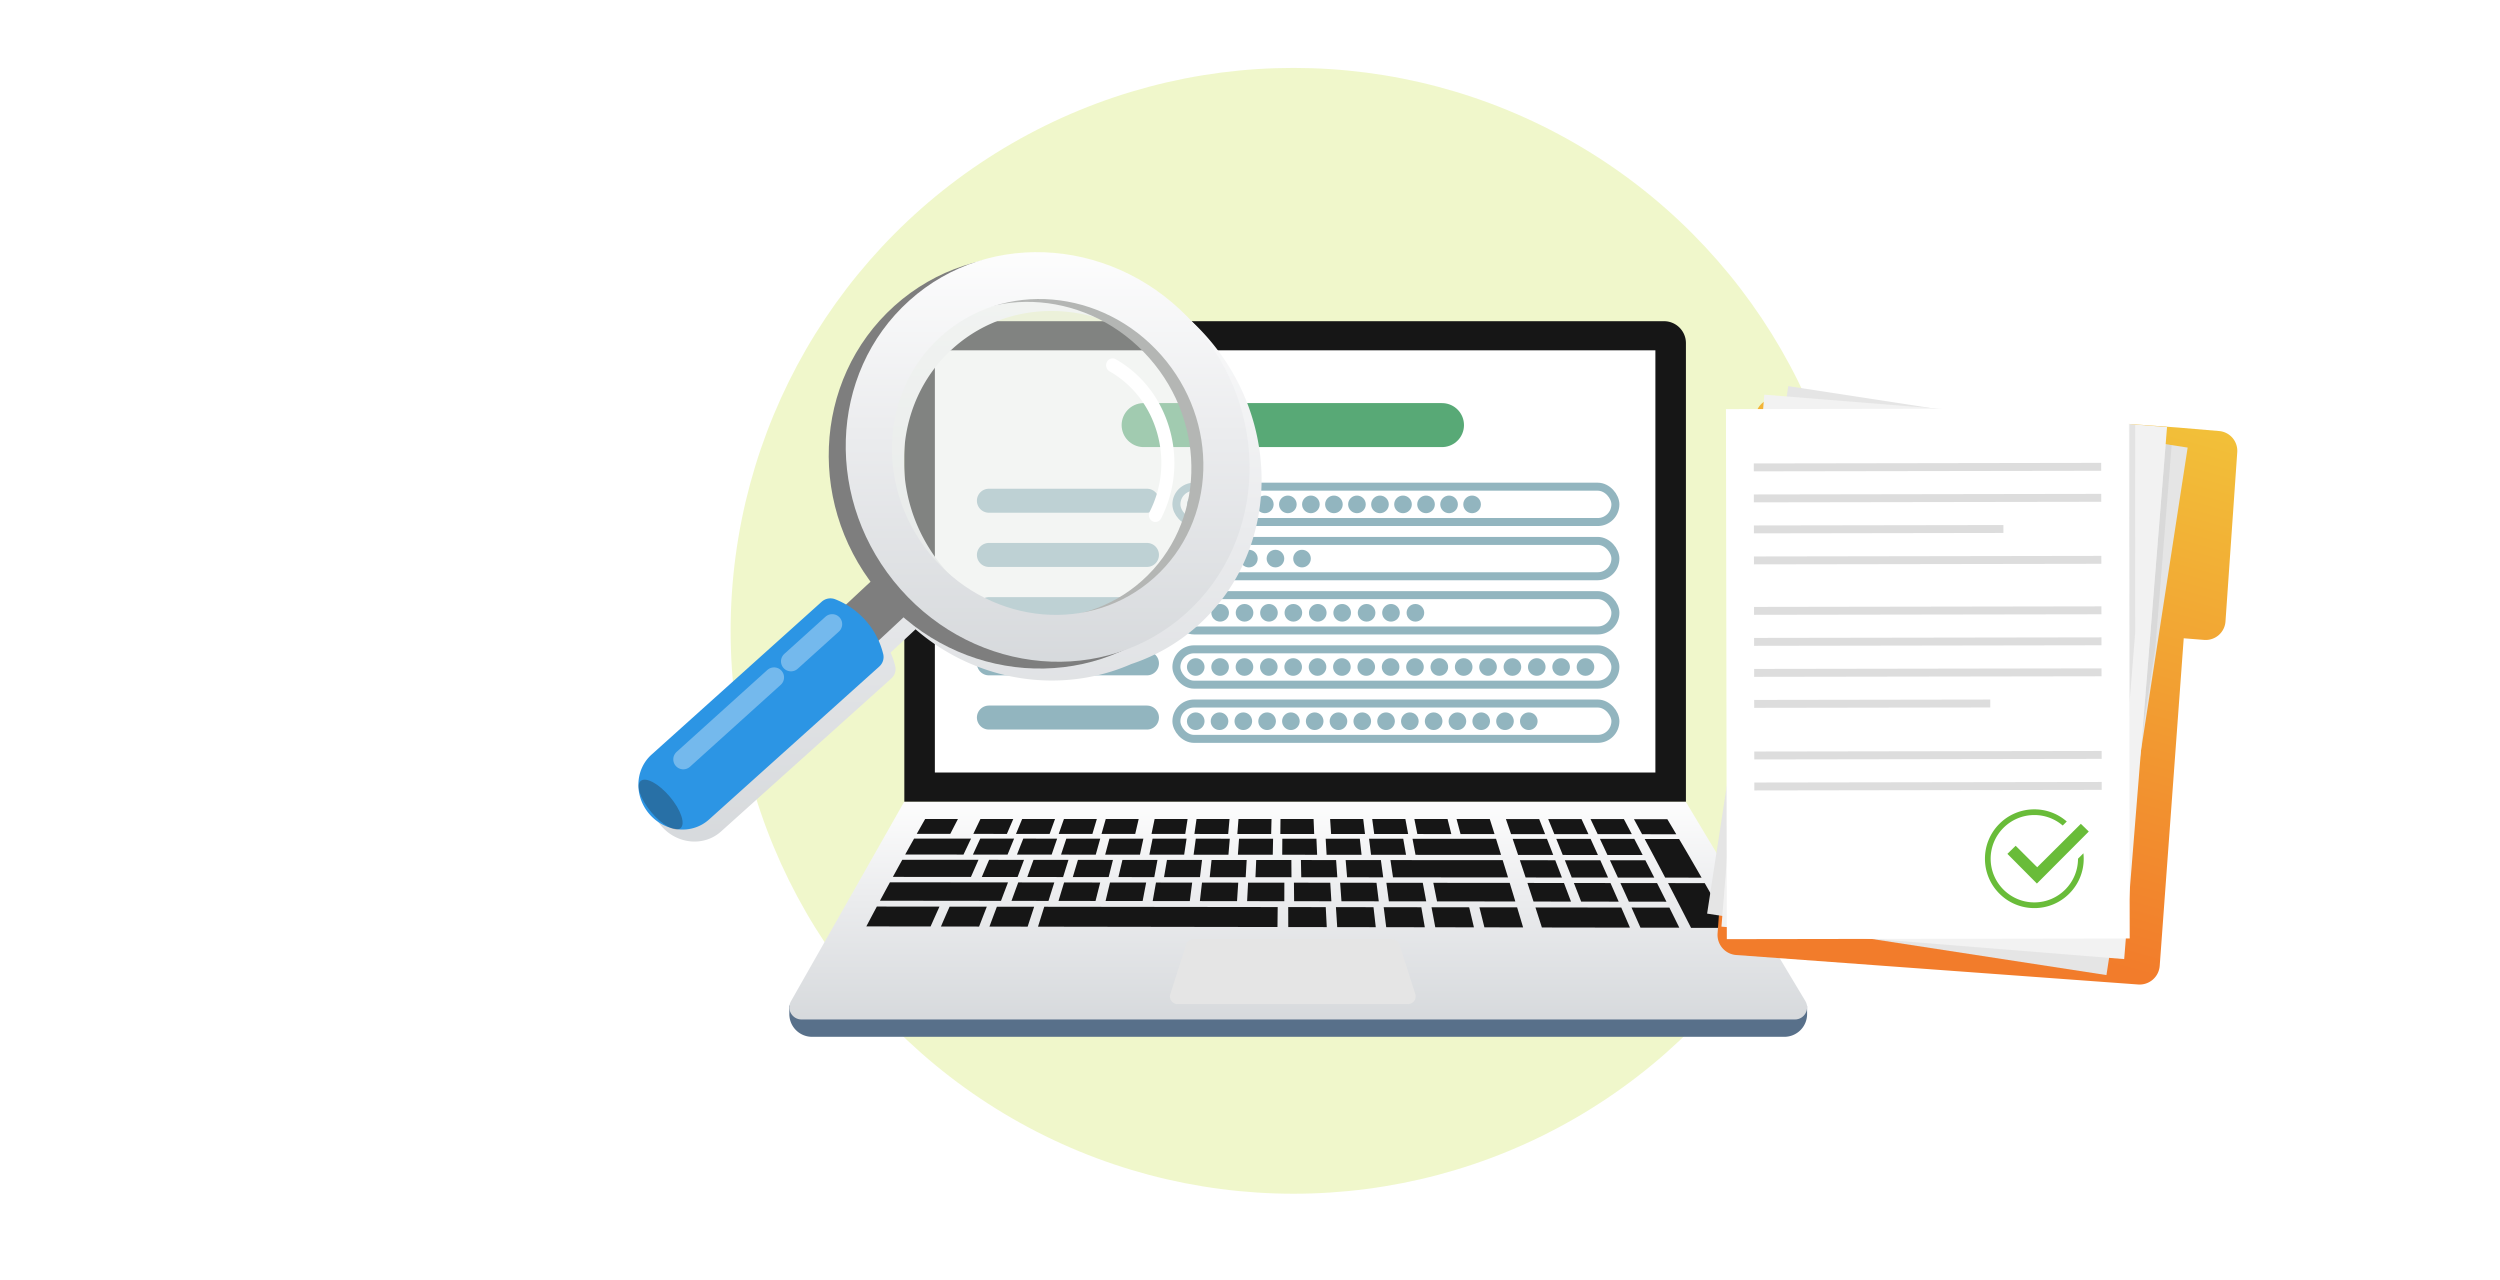 <svg xmlns="http://www.w3.org/2000/svg" xmlns:xlink="http://www.w3.org/1999/xlink" viewBox="0 0 625 320"><defs><linearGradient id="_名称未設定グラデーション_3133" x1="324.554" x2="324.554" y1="197.526" y2="325.812" data-name="名称未設定グラデーション 3133" gradientUnits="userSpaceOnUse"><stop offset="0" stop-color="#fff"/><stop offset=".21" stop-color="#ebecee"/><stop offset=".735" stop-color="#bec3c7"/><stop offset="1" stop-color="#adb3b9"/></linearGradient><linearGradient id="_名称未設定グラデーション_3132" x1="514.586" x2="474.541" y1="81.113" y2="226.917" data-name="名称未設定グラデーション 3132" gradientUnits="userSpaceOnUse"><stop offset=".097" stop-color="#f2c039"/><stop offset="1" stop-color="#f27c2b"/></linearGradient><linearGradient xlink:href="#_名称未設定グラデーション_3133" id="_名称未設定グラデーション_3133-2" x1="235.996" x2="235.996" y1="55.408" y2="395.406" data-name="名称未設定グラデーション 3133"/><linearGradient xlink:href="#_名称未設定グラデーション_3133" id="_名称未設定グラデーション_3133-3" x1="261.914" x2="261.914" y1="57.616" y2="298.835" data-name="名称未設定グラデーション 3133"/><filter id="drop-shadow-1" width="155.802" height="147.342" x="159.595" y="63.049" filterUnits="userSpaceOnUse"><feOffset dx="3" dy="3"/><feGaussianBlur result="blur"/><feFlood flood-color="#43443d" flood-opacity=".3"/><feComposite in2="blur" operator="in"/><feComposite in="SourceGraphic"/></filter><style>.cls-4{fill:#92b5bf}.cls-8{stroke:#fff;stroke-width:5px}.cls-8,.cls-9{fill:#fff}.cls-11,.cls-8{stroke-linecap:round}.cls-12,.cls-8{stroke-miterlimit:10}.cls-14{fill:#7e7e7e}.cls-11,.cls-12{fill:none}.cls-17{fill:#e5e5e5}.cls-11{stroke-linejoin:round;stroke-width:6px}.cls-11,.cls-12{stroke:#92b5bf}.cls-22{fill:#ddd}.cls-12{stroke-width:2px}.cls-23{fill:#b3b3b3}.cls-24{fill:#69bc39}.cls-26{fill:#161616}</style></defs><g style="isolation:isolate"><g id="_レイヤー_2" data-name="レイヤー 2"><g id="design"><circle cx="323.384" cy="157.706" r="140.727" style="fill:#f0f7cb"/><path d="m451.775 251.475-3.098-.002-27.247-46.73H226.07l-25.735 46.643h-3.002v2.133a5.684 5.684 0 0 0 5.683 5.686H446.09a5.684 5.684 0 0 0 5.684-5.68l.001-2.05Z" style="fill:#58708a"/><path d="M421.43 200.409H226.069l-28.336 49.91c-1.154 2.032.314 4.552 2.65 4.552h248.342c2.369 0 3.832-2.584 2.613-4.615l-29.908-49.847Z" style="fill:url(#_名称未設定グラデーション_3133)"/><path d="M416.002 80.3h-184.44a5.478 5.478 0 0 0-5.479 5.478v114.631H421.48V85.778a5.478 5.478 0 0 0-5.478-5.479ZM239.489 204.743h-8.194a878.486 878.486 0 0 0-2.11 3.727l8.385.002a903.4 903.4 0 0 1 1.919-3.729ZM242.764 209.652l-14.24-.005a821.435 821.435 0 0 0-2.226 3.988l14.578.008c.751-1.596 1.129-2.394 1.888-3.991ZM253.319 204.745h-8.206a918.142 918.142 0 0 0-1.788 3.73c3.359 0 5.038 0 8.396.002.636-1.493.956-2.24 1.598-3.732ZM263.759 204.746h-8.215c-.621 1.492-.93 2.239-1.545 3.731l8.406.003c.539-1.493.81-2.24 1.354-3.734ZM274.21 204.747h-8.223c-.524 1.493-.784 2.24-1.303 3.734l8.415.002c.442-1.494.665-2.241 1.111-3.736ZM284.673 204.749l-8.232-.001c-.426 1.494-.638 2.242-1.06 3.736l8.425.002c.345-1.495.518-2.242.867-3.737ZM253.524 209.656l-8.459-.003a874.845 874.845 0 0 0-1.833 3.992l8.66.005c.65-1.598.976-2.396 1.632-3.994ZM264.286 209.66l-8.468-.003c-.634 1.598-.95 2.396-1.577 3.994l8.67.005c.547-1.598.822-2.398 1.375-3.996ZM275.06 209.664l-8.478-.003c-.53 1.598-.795 2.398-1.32 3.996l8.68.005c.444-1.599.668-2.399 1.117-3.998ZM285.845 209.668l-8.487-.003c-.427 1.6-.64 2.4-1.062 3.999l8.689.005c.342-1.6.514-2.4.86-4.001ZM296.643 209.672l-8.496-.003c-.324 1.6-.485 2.4-.805 4l8.699.006c.239-1.601.36-2.402.602-4.003ZM307.452 209.676l-8.505-.003c-.22 1.601-.33 2.402-.547 4.003l8.71.005c.136-1.602.204-2.403.342-4.005ZM318.274 209.68l-8.515-.004-.288 4.007 8.72.005c.032-1.603.049-2.405.083-4.008ZM329.107 209.684l-8.524-.004-.028 4.009 8.729.005-.177-4.01ZM339.953 209.687c-3.414 0-5.12-.001-8.534-.003l.232 4.011 8.74.005-.438-4.013ZM244.622 214.955l-19.049-.012a771.672 771.672 0 0 0-2.353 4.28l19.514.017c.75-1.714 1.128-2.57 1.888-4.285ZM256.008 214.962l-8.73-.005c-.734 1.714-1.099 2.571-1.824 4.285l8.943.008c.64-1.715.963-2.572 1.61-4.288ZM267.115 214.97l-8.74-.006a953.098 953.098 0 0 0-1.552 4.288l8.953.008c.532-1.716.8-2.574 1.34-4.29ZM278.235 214.977l-8.75-.006c-.515 1.717-.771 2.575-1.28 4.29l8.963.009c.424-1.717.638-2.576 1.067-4.293ZM289.368 214.984l-8.76-.006c-.406 1.718-.608 2.576-1.009 4.294l8.975.007c.315-1.718.474-2.577.794-4.295ZM300.513 214.99l-8.77-.005c-.296 1.719-.443 2.578-.735 4.297l8.984.007c.207-1.719.311-2.579.521-4.298ZM311.671 214.998l-8.78-.006c-.186 1.72-.278 2.58-.462 4.3l8.996.007c.097-1.72.147-2.58.246-4.3ZM322.842 215.005l-8.79-.005-.188 4.301 9.006.008-.028-4.304ZM334.026 215.012l-8.8-.005.087 4.304 9.016.008c-.12-1.722-.181-2.584-.303-4.307ZM345.222 215.02l-8.81-.006c.146 1.723.219 2.585.363 4.307l9.027.008c-.23-1.724-.347-2.585-.58-4.31ZM263.578 220.616l-9.019-.009a889.883 889.883 0 0 0-1.685 4.611l9.245.011c.58-1.845.871-2.767 1.46-4.613ZM275.054 220.627l-9.03-.009a991.644 991.644 0 0 0-1.398 4.614l9.256.011c.465-1.846.7-2.77 1.172-4.616ZM286.543 220.637l-9.04-.008c-.448 1.847-.67 2.77-1.11 4.617l9.267.011c.35-1.847.527-2.771.883-4.62ZM298.045 220.648l-9.05-.008c-.331 1.848-.496 2.772-.822 4.62l9.278.011c.236-1.849.355-2.773.594-4.623ZM309.561 220.66l-9.061-.01c-.215 1.85-.321 2.775-.532 4.624l9.29.011c.12-1.85.18-2.775.303-4.626ZM321.091 220.67l-9.072-.009a3973.3 3973.3 0 0 0-.242 4.627l9.3.011.014-4.63ZM332.566 220.68l-9.083-.008.047 4.63 9.312.01-.276-4.631ZM344.123 220.692l-9.093-.009.337 4.633 9.324.01c-.226-1.853-.34-2.78-.568-4.634ZM355.694 220.702l-9.104-.008.63 4.636 9.334.01c-.342-1.854-.514-2.782-.86-4.638ZM377.425 220.723l-19.096-.018c.373 1.856.558 2.784.927 4.64l19.58.022c-.561-1.857-.843-2.786-1.41-4.644ZM375.675 215.04l-28.063-.019c.257 1.724.384 2.586.638 4.31l28.757.025c-.53-1.726-.797-2.59-1.332-4.317ZM350.81 209.691c-3.417 0-5.125-.001-8.543-.003.198 1.606.297 2.409.493 4.014l8.75.005c-.279-1.606-.419-2.41-.7-4.016ZM234.87 226.658l-15.657-.02a690.884 690.884 0 0 0-2.63 4.962l16.058.024c.884-1.986 1.33-2.98 2.228-4.966ZM246.702 226.673l-9.302-.012a749.867 749.867 0 0 0-2.164 4.967l9.54.015a794.257 794.257 0 0 1 1.926-4.97ZM258.537 226.687l-9.313-.011a817.338 817.338 0 0 0-1.86 4.97c3.183.006 6.367.01 9.55.015.644-1.989.969-2.984 1.623-4.974ZM355.329 226.81l-9.406-.012c.254 2 .38 3 .63 5l9.648.015c-.346-2.001-.52-3.002-.872-5.003ZM367.296 226.825l-9.417-.012c.379 2.002.567 3.003.94 5.004l9.66.015c-.47-2.003-.706-3.004-1.183-5.007ZM379.279 226.84l-9.429-.012c.504 2.003.754 3.005 1.25 5.008l9.673.015c-.593-2.004-.892-3.007-1.494-5.011ZM331.436 226.78c-3.127-.005-6.254-.008-9.382-.012l.012 4.993 9.625.015c-.101-1.999-.152-2.998-.255-4.997ZM343.375 226.794l-9.394-.011c.13 1.999.193 2.998.32 4.997l9.638.014c-.224-2-.337-3-.564-5ZM386.74 209.716l-8.574-.003c.546 1.609.817 2.413 1.358 4.021l8.782.006c-.623-1.61-.936-2.415-1.565-4.024ZM397.65 209.72l-8.584-.003c.652 1.61.977 2.414 1.622 4.024l8.792.005a949.365 949.365 0 0 0-1.83-4.026ZM408.573 209.724l-8.594-.003a952.02 952.02 0 0 1 1.886 4.026l8.802.005a918.47 918.47 0 0 0-2.094-4.028ZM374.007 209.7l-20.88-.008c.304 1.607.455 2.41.755 4.016l21.383.012c-.5-1.608-.752-2.412-1.258-4.02ZM296.897 204.75l-8.243-.001c-.31 1.496-.466 2.243-.774 3.739l8.435.002c.232-1.496.348-2.244.582-3.74ZM307.384 204.751h-8.251c-.213 1.496-.32 2.244-.53 3.74l8.444.003.337-3.743ZM317.883 204.752h-8.26a3908.24 3908.24 0 0 0-.286 3.742l8.454.003.092-3.745ZM328.392 204.753h-8.27l-.038 3.745 8.463.002-.155-3.747ZM340.807 204.755l-8.28-.001.252 3.747 8.474.003c-.177-1.5-.267-2.25-.446-3.75ZM351.342 204.756h-8.29c.201 1.5.301 2.249.5 3.749l8.483.002c-.276-1.5-.415-2.25-.693-3.751ZM361.887 204.757h-8.297c.3 1.5.449 2.25.746 3.751l8.492.003c-.374-1.502-.563-2.252-.94-3.754ZM372.444 204.758h-8.306c.4 1.501.598 2.252.994 3.753l8.502.003a1284.62 1284.62 0 0 0-1.19-3.756ZM384.795 204.77h-8.317c.516 1.502.773 2.253 1.284 3.756l8.514.003c-.59-1.504-.886-2.255-1.48-3.759ZM395.378 204.771h-8.327c.617 1.503.923 2.255 1.534 3.758l8.523.003a988.381 988.381 0 0 0-1.73-3.76ZM405.972 204.773l-8.336-.001a990.905 990.905 0 0 1 1.783 3.76l8.533.003a954.112 954.112 0 0 0-1.98-3.762ZM390.994 220.748l-9.138-.008c.613 1.859.918 2.788 1.523 4.646l9.37.011c-.698-1.859-1.049-2.789-1.755-4.649ZM402.62 220.76l-9.148-.01c.732 1.86 1.096 2.79 1.818 4.65l9.38.011a871.481 871.481 0 0 0-2.05-4.652ZM414.262 220.77l-9.16-.008a843.478 843.478 0 0 1 2.113 4.652l9.393.012a815.289 815.289 0 0 0-2.346-4.656ZM388.816 215.06l-8.85-.006c.579 1.728.867 2.591 1.438 4.319l9.07.007c-.66-1.728-.991-2.592-1.658-4.32ZM400.076 215.067l-8.86-.006c.69 1.729 1.034 2.593 1.717 4.321l9.08.008c-.77-1.729-1.158-2.594-1.937-4.323ZM411.35 215.074l-8.871-.006c.803 1.73 1.202 2.595 1.996 4.325l9.09.007a866.402 866.402 0 0 0-2.216-4.326ZM417.345 226.902l-9.466-.012a803.37 803.37 0 0 1 2.238 5.02l9.712.015a760.552 760.552 0 0 0-2.484-5.023ZM416.831 204.795l-8.346-.001c.82 1.506 1.228 2.258 2.04 3.764l8.543.003c-.89-1.507-1.338-2.26-2.237-3.766ZM405.315 226.886l-21.457-.027c.65 2.006.972 3.008 1.612 5.013l22.016.034a806.574 806.574 0 0 0-2.171-5.02ZM426.181 220.781l-9.17-.008c1.938 3.72 3.854 7.447 5.749 11.186l9.726.015c-2.079-3.743-4.18-7.472-6.305-11.193ZM419.77 209.75l-8.605-.003a784.2 784.2 0 0 1 5.129 9.656l9.101.008a761.976 761.976 0 0 0-5.625-9.66ZM251.999 220.605l-29.518-.028a740.508 740.508 0 0 0-2.488 4.602l30.256.036a872.137 872.137 0 0 1 1.75-4.61ZM319.422 226.764l-58.36-.073a899.45 899.45 0 0 0-1.557 4.974l59.862.092.055-4.993Z" class="cls-26"/><path d="M233.716 87.58h180.132v105.549H233.716z" class="cls-9"/><path d="M348.037 234.804h-49.671c-.832 0-1.57.538-1.823 1.33l-3.964 12.39a1.913 1.913 0 0 0 1.822 2.497h57.6a1.914 1.914 0 0 0 1.823-2.497l-3.965-12.39a1.913 1.913 0 0 0-1.822-1.33Z" class="cls-17"/><path d="M559.312 113.051a4.964 4.964 0 0 0-4.531-5.29l-9.753-.828a5.095 5.095 0 0 0-.29-.03l-.489-.036-99.984-7.333a5.044 5.044 0 0 0-5.4 4.662l-9.472 129.158a5.044 5.044 0 0 0 4.661 5.4l100.474 7.368a5.044 5.044 0 0 0 5.4-4.662l6.005-81.89 5.091.407a4.964 4.964 0 0 0 5.347-4.604l2.941-42.322Z" style="fill:url(#_名称未設定グラデーション_3132)"/><path d="m426.777 228.403 20.298-131.874 99.836 15.367-20.3 131.874z" class="cls-17"/><g style="opacity:.24"><path d="m535.6 183.074 3.222-20.935 4.098-50.869-1.517-.233-5.803 72.037zM467.973 226.669l19.883 3.06 36.27 2.922.222-1.441-56.375-4.541z" class="cls-23"/></g><path d="M419.346 118.714h133.427v101.011H419.346z" style="fill:#f2f2f2" transform="rotate(-85.395 486.06 169.219)"/><g style="mix-blend-mode:multiply;opacity:.24"><path d="m463.202 226.284 19.807 1.596 45.174-.012.128-1.6-65.109.016zM532.394 175.583l1.405-17.441-.013-51.915-1.41-.114.018 69.47z" class="cls-23"/></g><path d="m431.489 102.28 100.723-.164.216 132.507-100.723.164z" class="cls-9"/><path d="m438.45 115.858 86.845-.142.004 1.98-86.846.14zM438.462 123.61l86.846-.142.004 1.98-86.846.14zM438.475 131.36l62.375-.1.004 1.978-62.375.102zM438.487 139.113l86.846-.142.004 1.98-86.846.14zM438.567 187.88l86.846-.142.004 1.98-86.846.14zM438.58 195.63l86.846-.14.004 1.978-86.846.142zM438.508 151.73l86.846-.142.004 1.98-86.846.14zM438.521 159.48l86.846-.14.004 1.978-86.846.142zM438.533 167.233l86.846-.142.004 1.98-86.846.14zM438.546 174.984l59.017-.096.004 1.979-59.017.096z" class="cls-22"/><path d="m501.847 213.466 2.064-2.021 5.387 5.369 10.911-10.859 1.982 1.927-12.967 13.009-7.377-7.425z" class="cls-24"/><path d="M508.604 227.024a12.263 12.263 0 0 1-8.734-3.6 12.263 12.263 0 0 1-3.63-8.723 12.263 12.263 0 0 1 3.601-8.734 12.263 12.263 0 0 1 8.722-3.63 12.263 12.263 0 0 1 8.129 3.037l-1.013 1.008a10.852 10.852 0 0 0-7.113-2.62c-6.02.01-10.91 4.916-10.9 10.937.009 6.02 4.915 10.91 10.935 10.9 6.016-.01 10.903-4.908 10.901-10.921l1.35-1.355c.05.444.074.89.075 1.338a12.263 12.263 0 0 1-3.601 8.734 12.263 12.263 0 0 1-8.722 3.63Z" class="cls-24"/><rect width="109.748" height="8.834" x="294.1" y="121.674" class="cls-12" rx="4.417" ry="4.417"/><circle cx="298.935" cy="126.096" r="2.203" class="cls-4"/><circle cx="304.692" cy="126.096" r="2.203" class="cls-4"/><circle cx="310.45" cy="126.096" r="2.203" class="cls-4"/><circle cx="316.207" cy="126.096" r="2.203" class="cls-4"/><circle cx="321.964" cy="126.096" r="2.203" class="cls-4"/><circle cx="327.722" cy="126.096" r="2.203" class="cls-4"/><circle cx="333.479" cy="126.096" r="2.203" class="cls-4"/><circle cx="339.236" cy="126.096" r="2.203" class="cls-4"/><circle cx="344.994" cy="126.096" r="2.203" class="cls-4"/><circle cx="350.751" cy="126.096" r="2.203" class="cls-4"/><circle cx="356.509" cy="126.096" r="2.203" class="cls-4"/><circle cx="362.266" cy="126.096" r="2.203" class="cls-4"/><circle cx="368.023" cy="126.096" r="2.203" class="cls-4"/><path d="M286.74 125.182h-39.517" class="cls-11"/><rect width="109.748" height="8.834" x="294.1" y="135.226" class="cls-12" rx="4.417" ry="4.417"/><circle cx="298.935" cy="139.648" r="2.203" class="cls-4"/><circle cx="305.577" cy="139.648" r="2.203" class="cls-4"/><circle cx="312.219" cy="139.648" r="2.203" class="cls-4"/><circle cx="318.861" cy="139.648" r="2.203" class="cls-4"/><circle cx="325.504" cy="139.648" r="2.203" class="cls-4"/><path d="M286.74 138.734h-39.517" class="cls-11"/><rect width="109.748" height="8.834" x="294.1" y="148.779" class="cls-12" rx="4.417" ry="4.417"/><circle cx="298.935" cy="153.2" r="2.203" class="cls-4"/><circle cx="305.036" cy="153.2" r="2.203" class="cls-4"/><circle cx="311.138" cy="153.2" r="2.203" class="cls-4"/><circle cx="317.24" cy="153.2" r="2.203" class="cls-4"/><circle cx="323.342" cy="153.2" r="2.203" class="cls-4"/><circle cx="329.443" cy="153.2" r="2.203" class="cls-4"/><circle cx="335.545" cy="153.2" r="2.203" class="cls-4"/><circle cx="341.647" cy="153.2" r="2.203" class="cls-4"/><circle cx="347.748" cy="153.2" r="2.203" class="cls-4"/><circle cx="353.85" cy="153.2" r="2.203" class="cls-4"/><path d="M286.74 152.286h-39.517" class="cls-11"/><rect width="109.748" height="8.834" x="294.1" y="162.331" class="cls-12" rx="4.417" ry="4.417"/><circle cx="298.935" cy="166.753" r="2.203" class="cls-4"/><circle cx="305.024" cy="166.753" r="2.203" class="cls-4"/><circle cx="311.114" cy="166.753" r="2.203" class="cls-4"/><circle cx="317.204" cy="166.753" r="2.203" class="cls-4"/><circle cx="323.294" cy="166.753" r="2.203" class="cls-4"/><circle cx="329.383" cy="166.753" r="2.203" class="cls-4"/><circle cx="335.473" cy="166.753" r="2.203" class="cls-4"/><circle cx="341.563" cy="166.753" r="2.203" class="cls-4"/><circle cx="347.652" cy="166.753" r="2.203" class="cls-4"/><circle cx="353.742" cy="166.753" r="2.203" class="cls-4"/><circle cx="359.832" cy="166.753" r="2.203" class="cls-4"/><circle cx="365.921" cy="166.753" r="2.203" class="cls-4"/><circle cx="372.011" cy="166.753" r="2.203" class="cls-4"/><circle cx="378.101" cy="166.753" r="2.203" class="cls-4"/><circle cx="384.19" cy="166.753" r="2.203" class="cls-4"/><circle cx="390.28" cy="166.753" r="2.203" class="cls-4"/><circle cx="396.37" cy="166.753" r="2.203" class="cls-4"/><path d="M286.74 165.839h-39.517" class="cls-11"/><rect width="109.748" height="8.834" x="294.1" y="175.884" class="cls-12" rx="4.417" ry="4.417"/><circle cx="298.935" cy="180.305" r="2.203" class="cls-4"/><circle cx="304.882" cy="180.305" r="2.203" class="cls-4"/><circle cx="310.829" cy="180.305" r="2.203" class="cls-4"/><circle cx="316.777" cy="180.305" r="2.203" class="cls-4"/><circle cx="322.724" cy="180.305" r="2.203" class="cls-4"/><circle cx="328.671" cy="180.305" r="2.203" class="cls-4"/><circle cx="334.618" cy="180.305" r="2.203" class="cls-4"/><circle cx="340.566" cy="180.305" r="2.203" class="cls-4"/><circle cx="346.513" cy="180.305" r="2.203" class="cls-4"/><circle cx="352.46" cy="180.305" r="2.203" class="cls-4"/><circle cx="358.408" cy="180.305" r="2.203" class="cls-4"/><circle cx="364.355" cy="180.305" r="2.203" class="cls-4"/><circle cx="370.302" cy="180.305" r="2.203" class="cls-4"/><circle cx="376.249" cy="180.305" r="2.203" class="cls-4"/><circle cx="382.197" cy="180.305" r="2.203" class="cls-4"/><path d="M286.74 179.391h-39.517" class="cls-11"/><path d="M360.497 106.273h-74.591" style="stroke-linejoin:round;stroke:#58a976;stroke-width:11px;fill:none;stroke-linecap:round"/><path d="M298.697 81.188c-14.626-16.542-36.787-21.989-55.49-15.438a48.532 48.532 0 0 0-19.602 10.717c-19.532 17.53-21.793 47.49-5.965 68.953l-6.13 5.713a20.023 20.023 0 0 0-2.7-1.313 3.268 3.268 0 0 0-3.375.602l-42.538 38.222c-4.217 3.79-4.422 10.495-.458 14.979 3.964 4.482 10.596 5.045 14.813 1.256l42.586-38.266a3.162 3.162 0 0 0 .949-3.168l-.097-.364a19.418 19.418 0 0 0-1.045-2.935l6.241-5.818c15.317 13.23 36.407 16.362 53.93 8.683a46.829 46.829 0 0 0 16.674-9.666c20.315-18.254 21.303-50.56 2.207-72.157Zm-10.12 63.208c-15.666 14.077-40.304 11.987-55.03-4.668-14.725-16.655-13.964-41.568 1.703-55.645 15.666-14.077 40.304-11.987 55.03 4.668 14.726 16.655 13.964 41.568-1.702 55.645Z" style="fill:url(#_名称未設定グラデーション_3133-2);filter:url(#drop-shadow-1)"/><path d="M223.605 76.467c-20.711 18.589-22.013 51.159-2.908 72.748 19.106 21.589 51.384 24.021 72.096 5.432 20.712-18.588 22.014-51.159 2.908-72.748-19.106-21.589-51.384-24.021-72.096-5.432Zm61.977 68.64c-15.667 14.077-40.304 11.987-55.03-4.668-14.726-16.655-13.964-41.567 1.702-55.644 15.666-14.077 40.304-11.987 55.03 4.668 14.726 16.655 13.964 41.567-1.702 55.644Z" class="cls-14"/><path d="m227.412 152.905-14.772 13.771-7.968-9.168 14.773-13.771 7.967 9.168z" class="cls-14"/><path d="M220.787 163.445a3.162 3.162 0 0 1-.949 3.168l-42.586 38.266c-4.217 3.79-10.85 3.227-14.813-1.257-3.964-4.483-3.759-11.189.458-14.978l42.538-38.222a3.267 3.267 0 0 1 3.376-.602c5.867 2.31 10.277 7.233 11.879 13.26l.097.365Z" style="fill:#2c95e4"/><path d="M222.171 110.731c-.686 22.451 16.756 42.178 38.959 44.061 22.203 1.884 40.759-14.79 41.445-37.24.687-22.451-16.755-42.178-38.958-44.062-22.203-1.883-40.759 14.79-41.446 37.241Z" style="fill:#e7ebe8;opacity:.51"/><path d="M227.337 75.134c-20.315 18.255-21.303 50.56-2.207 72.158 19.096 21.597 51.045 24.307 71.36 6.053 20.315-18.254 21.303-50.56 2.207-72.157-19.096-21.597-51.044-24.308-71.36-6.054Zm61.24 69.262c-15.666 14.077-40.303 11.987-55.03-4.668-14.725-16.655-13.963-41.568 1.703-55.645 15.666-14.077 40.304-11.987 55.03 4.668 14.726 16.655 13.964 41.568-1.702 55.645Z" style="fill:url(#_名称未設定グラデーション_3133-3)"/><path d="M287.286 129.264a1.801 1.801 0 0 1 .125-1.31c3.098-6.091 3.762-13.099 1.868-19.733-1.893-6.633-6.117-12.098-11.894-15.389-.793-.451-1.091-1.495-.666-2.331.426-.837 1.413-1.148 2.206-.696 6.544 3.726 11.329 9.917 13.474 17.432 2.145 7.514 1.393 15.453-2.117 22.353-.425.836-1.413 1.148-2.206.696-.396-.226-.67-.6-.79-1.022Z" class="cls-9"/><g style="mix-blend-mode:overlay;opacity:.34"><path d="m170.819 189.833 22.694-20.487M197.745 165.337l10.302-9.301" class="cls-8"/></g><path d="M162.846 203.086c-2.75-3.26-3.945-6.776-2.668-7.853 1.277-1.078 4.541.692 7.292 3.952 2.75 3.26 3.945 6.777 2.668 7.854-1.277 1.077-4.542-.693-7.292-3.953Z" style="mix-blend-mode:multiply;fill:#212121;opacity:.32"/><path d="M0 0h625v320H0z" style="fill:none"/></g></g></g></svg>